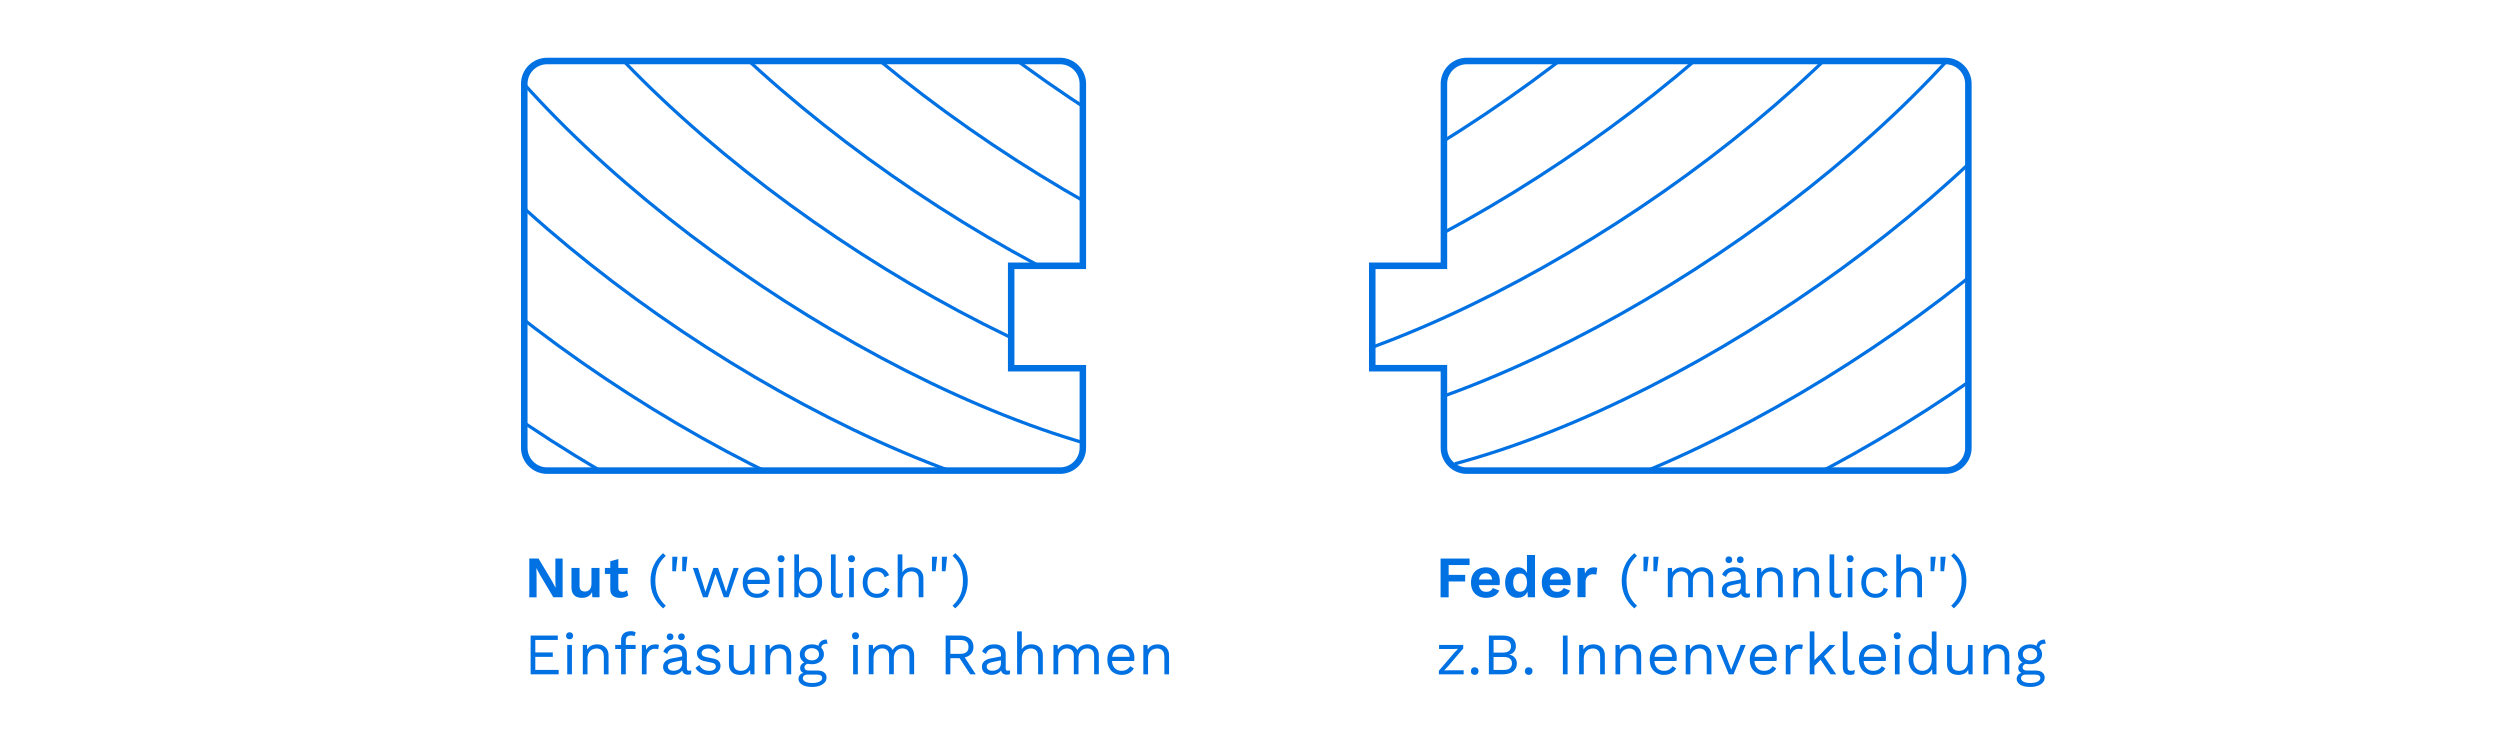 <?xml version="1.0" encoding="utf-8"?>
<svg xmlns="http://www.w3.org/2000/svg" xmlns:xlink="http://www.w3.org/1999/xlink" id="Layer_1" viewBox="0 0 766 230">
  <defs>
    <style>.cls-1,.cls-2{fill:none;}.cls-3{clip-path:url(#clippath);}.cls-4{fill:#0071e3;}.cls-5{clip-path:url(#clippath-1);}.cls-2{stroke:#0071e3;stroke-miterlimit:10;}</style>
    <clipPath id="clippath">
      <path class="cls-1" d="m331.78,112.83h-21.96s0-31.38,0-31.38h21.96V25.69c0-3.87-3.13-7-7-7h-157.15c-3.87,0-7,3.13-7,7v111.51c0,3.87,3.13,7,7,7h157.15c3.87,0,7-3.13,7-7v-24.38Z"/>
    </clipPath>
    <clipPath id="clippath-1">
      <path class="cls-1" d="m449.42,18.69h146.69c3.87,0,7,3.13,7,7v111.51c0,3.87-3.13,7-7,7h-146.69c-3.87,0-7-3.13-7-7v-24.38h-21.96s0-31.38,0-31.38h21.96V25.69c0-3.87,3.13-7,7-7Z"/>
    </clipPath>
  </defs>
  <path class="cls-4" d="m596.11,145.2h-146.69c-4.41,0-8-3.59-8-8v-23.38h-21.96v-33.38h21.96V25.69c0-4.41,3.59-8,8-8h146.69c4.41,0,8,3.59,8,8v111.51c0,4.41-3.59,8-8,8Zm-174.65-33.38h21.96v25.38c0,3.31,2.69,6,6,6h146.69c3.31,0,6-2.69,6-6V25.69c0-3.31-2.69-6-6-6h-146.69c-3.31,0-6,2.69-6,6v56.76h-21.96v29.38Z"/>
  <path class="cls-4" d="m324.78,145.2h-157.15c-4.41,0-8-3.59-8-8V25.69c0-4.41,3.59-8,8-8h157.15c4.41,0,8,3.59,8,8v56.76h-21.96v29.38h21.96v25.38c0,4.41-3.59,8-8,8ZM167.64,19.69c-3.31,0-6,2.69-6,6v111.51c0,3.31,2.69,6,6,6h157.15c3.31,0,6-2.69,6-6v-23.38h-21.96v-33.38h21.96V25.69c0-3.31-2.69-6-6-6h-157.15Z"/>
  <g class="cls-3">
    <path class="cls-2" d="m61.27,29.99c32.77,60.88,128.21,129.53,204.57,150.02"/>
    <path class="cls-2" d="m85.04,15.69c32.77,60.88,128.21,129.53,204.57,150.02"/>
    <path class="cls-2" d="m108.82,1.39c32.77,60.88,128.21,129.53,204.57,150.02"/>
    <path class="cls-2" d="m132.59-12.91c32.77,60.88,128.21,129.53,204.57,150.02"/>
    <path class="cls-2" d="m156.36-27.21c32.77,60.88,128.21,129.53,204.57,150.02"/>
    <path class="cls-2" d="m180.14-41.51c32.77,60.88,128.21,129.53,204.57,150.02"/>
    <path class="cls-2" d="m203.91-55.81C236.68,5.07,332.12,73.72,408.48,94.21"/>
    <path class="cls-2" d="m227.69-70.11c32.77,60.88,128.21,129.53,204.57,150.02"/>
    <path class="cls-2" d="m251.46-84.4c32.77,60.88,128.21,129.53,204.57,150.02"/>
  </g>
  <g class="cls-5">
    <path class="cls-2" d="m721.62,34.99c-32.77,60.88-128.21,129.53-204.57,150.02"/>
    <path class="cls-2" d="m697.84,20.69c-32.77,60.88-128.21,129.53-204.57,150.02"/>
    <path class="cls-2" d="m674.07,6.39c-32.77,60.88-128.21,129.53-204.57,150.02"/>
    <path class="cls-2" d="m650.3-7.91c-32.77,60.88-128.21,129.53-204.57,150.02"/>
    <path class="cls-2" d="m626.52-22.21c-32.77,60.88-128.21,129.53-204.57,150.02"/>
    <path class="cls-2" d="m602.75-36.51c-32.77,60.88-128.21,129.53-204.57,150.02"/>
    <path class="cls-2" d="m578.97-50.81c-32.77,60.88-128.21,129.53-204.57,150.02"/>
    <path class="cls-2" d="m555.2-65.11c-32.77,60.88-128.21,129.53-204.57,150.02"/>
    <path class="cls-2" d="m531.43-79.4c-32.77,60.88-128.21,129.53-204.57,150.02"/>
  </g>
  <path class="cls-4" d="m172.39,171.13v11.88h-2.84l-4.16-6.98-1.03-1.94h-.02l.07,2.05v6.88h-2.23v-11.88h2.83l4.16,6.97,1.03,1.96h.04l-.07-2.05v-6.88h2.23Z"/>
  <path class="cls-4" d="m178.28,183.19c-.6,0-1.14-.11-1.62-.32s-.86-.56-1.14-1.04c-.28-.47-.42-1.09-.42-1.84v-5.98h2.47v5.38c0,.7.14,1.18.43,1.45s.7.4,1.24.4c.25,0,.5-.04.74-.13.24-.09.45-.23.64-.42.19-.19.33-.44.44-.75.11-.31.16-.67.16-1.09v-4.84h2.47v9h-2.2l-.09-1.57c-.3.6-.71,1.04-1.23,1.32-.52.28-1.15.42-1.88.42Z"/>
  <path class="cls-4" d="m192.34,174.01v1.84h-7v-1.84h7Zm-2.88-2.75v8.82c0,.43.11.75.33.95.22.2.53.3.91.3.31,0,.58-.04.8-.14.22-.09.42-.21.6-.37l.4,1.64c-.29.23-.65.41-1.08.54-.43.13-.89.2-1.37.2-.6,0-1.13-.09-1.59-.27-.46-.18-.82-.47-1.08-.86s-.39-.92-.39-1.58v-8.53l2.47-.68Z"/>
  <path class="cls-4" d="m203.17,169.49l.83.83c-.79.72-1.42,1.48-1.89,2.28-.47.8-.8,1.64-1.01,2.52-.21.88-.31,1.83-.31,2.83s.1,1.94.31,2.83c.2.89.54,1.73,1.01,2.52s1.1,1.55,1.89,2.29l-.83.83c-1.27-1.1-2.23-2.37-2.88-3.79-.65-1.42-.97-2.98-.97-4.67s.32-3.25.97-4.68c.65-1.43,1.61-2.69,2.88-3.78Z"/>
  <path class="cls-4" d="m207.58,170.59l-.47,4.45h-1.12v-4.45h1.58Zm3.04,0l-.47,4.45h-1.12v-4.45h1.58Z"/>
  <path class="cls-4" d="m224.74,174.01h1.6l-3.13,9h-1.44l-2.54-7.16-2.39,7.16h-1.44l-3.13-9h1.6l2.27,7.33,2.45-7.33h1.44l2.45,7.33,2.27-7.33Z"/>
  <path class="cls-4" d="m231.97,183.19c-.85,0-1.61-.19-2.28-.56s-1.19-.91-1.56-1.61c-.37-.7-.56-1.54-.56-2.51s.19-1.81.56-2.51c.37-.7.88-1.24,1.53-1.61.65-.37,1.39-.56,2.21-.56s1.56.18,2.15.54c.59.36,1.05.85,1.36,1.47.31.62.47,1.31.47,2.08,0,.2,0,.39-.02.56-.01.17-.03.32-.05.45h-7.27v-1.28h6.64l-.74.14c0-.86-.24-1.53-.71-2-.47-.47-1.09-.7-1.86-.7-.59,0-1.1.13-1.52.4s-.76.66-.99,1.17c-.23.51-.35,1.12-.35,1.85s.12,1.32.36,1.84c.24.52.58.91,1.02,1.18.44.27.96.4,1.58.4.66,0,1.2-.13,1.61-.38s.75-.59,1-1.03l1.13.67c-.23.41-.52.76-.87,1.06-.35.3-.77.53-1.24.69-.47.16-1.01.24-1.59.24Z"/>
  <path class="cls-4" d="m239.32,172.28c-.32,0-.58-.1-.78-.3-.2-.2-.3-.46-.3-.78s.1-.58.3-.78c.2-.2.46-.3.78-.3s.58.1.78.3c.2.2.3.46.3.78s-.1.58-.3.78c-.2.2-.46.3-.78.3Zm.72,1.73v9h-1.44v-9h1.44Z"/>
  <path class="cls-4" d="m247.79,183.19c-.5,0-.97-.09-1.4-.27-.43-.18-.8-.43-1.12-.76-.31-.32-.55-.69-.7-1.1l.2-.25-.13,2.2h-1.26v-13.14h1.44v6.17l-.18-.27c.24-.56.65-1.03,1.21-1.4.57-.37,1.22-.55,1.95-.55s1.43.19,2.05.56c.62.37,1.12.91,1.49,1.6.37.7.56,1.54.56,2.52s-.19,1.81-.57,2.51c-.38.7-.88,1.24-1.5,1.61s-1.31.56-2.05.56Zm-.14-1.26c.89,0,1.58-.31,2.08-.94.5-.62.75-1.45.75-2.48s-.25-1.86-.74-2.48-1.18-.94-2.07-.94c-.56,0-1.06.14-1.49.43-.43.29-.76.69-1,1.21-.24.52-.36,1.12-.36,1.82s.12,1.28.35,1.79.56.9.99,1.18c.43.28.92.41,1.48.41Z"/>
  <path class="cls-4" d="m256.04,169.87v10.85c0,.46.08.77.25.95s.44.26.81.26c.24,0,.44-.02.59-.05.16-.04.37-.1.63-.2l-.23,1.26c-.19.08-.4.15-.63.19-.23.04-.46.06-.7.06-.73,0-1.28-.2-1.63-.59-.35-.4-.53-1-.53-1.82v-10.91h1.44Z"/>
  <path class="cls-4" d="m260.9,172.28c-.32,0-.58-.1-.78-.3-.2-.2-.3-.46-.3-.78s.1-.58.3-.78c.2-.2.46-.3.78-.3s.59.1.78.3c.2.2.3.46.3.78s-.1.58-.3.78c-.2.2-.46.3-.78.3Zm.72,1.73v9h-1.44v-9h1.44Z"/>
  <path class="cls-4" d="m268.69,173.83c.62,0,1.17.1,1.65.29.47.19.88.47,1.23.83.35.36.63.79.85,1.28l-1.37.65c-.19-.58-.48-1.02-.87-1.32-.39-.31-.9-.46-1.52-.46s-1.12.13-1.55.4c-.43.27-.76.66-.99,1.17-.23.51-.34,1.12-.34,1.85s.11,1.32.34,1.84c.23.52.56.91.99,1.18.43.27.95.4,1.55.4.47,0,.87-.07,1.22-.22.34-.14.62-.35.85-.63.22-.28.38-.61.46-1.01l1.33.47c-.2.55-.48,1.03-.84,1.42-.35.4-.78.7-1.28.91-.5.21-1.07.31-1.7.31-.84,0-1.59-.19-2.25-.56s-1.18-.91-1.55-1.61c-.37-.7-.56-1.54-.56-2.51s.19-1.81.56-2.51c.37-.7.89-1.24,1.55-1.61.66-.37,1.41-.56,2.25-.56Z"/>
  <path class="cls-4" d="m275.05,183.01v-13.14h1.44v5.49c.31-.54.73-.93,1.24-1.17s1.08-.36,1.69-.36c.65,0,1.24.12,1.76.37.53.25.95.62,1.27,1.12.32.5.48,1.15.48,1.93v5.76h-1.44v-5.26c0-1-.21-1.69-.64-2.08-.43-.39-.95-.58-1.58-.58-.43,0-.86.1-1.3.31s-.79.54-1.07,1c-.28.46-.42,1.08-.42,1.85v4.77h-1.44Z"/>
  <path class="cls-4" d="m287.14,170.59l-.47,4.45h-1.12v-4.45h1.58Zm3.04,0l-.47,4.45h-1.12v-4.45h1.58Z"/>
  <path class="cls-4" d="m292.68,186.41l-.83-.83c.79-.73,1.42-1.49,1.89-2.29.47-.79.8-1.63,1.01-2.52s.31-1.83.31-2.83-.1-1.95-.31-2.83-.54-1.72-1.01-2.52c-.47-.8-1.1-1.56-1.89-2.28l.83-.83c1.27,1.09,2.23,2.35,2.88,3.78.65,1.43.97,2.99.97,4.68s-.32,3.25-.97,4.67c-.65,1.42-1.61,2.69-2.88,3.79Z"/>
  <path class="cls-4" d="m162.58,206.61v-11.88h8.33v1.35h-6.89v3.83h5.36v1.35h-5.36v4h7.16v1.35h-8.6Z"/>
  <path class="cls-4" d="m174.52,195.88c-.32,0-.58-.1-.78-.3-.2-.2-.3-.46-.3-.78s.1-.58.3-.78c.2-.2.46-.3.78-.3s.58.1.78.3c.2.2.3.46.3.78s-.1.58-.3.78c-.2.2-.46.3-.78.3Zm.72,1.73v9h-1.44v-9h1.44Z"/>
  <path class="cls-4" d="m178.58,206.61v-9h1.26l.13,2.02-.23-.2c.19-.48.45-.87.77-1.16s.7-.51,1.12-.64c.43-.13.87-.2,1.32-.2.65,0,1.24.12,1.76.37.53.25.95.62,1.27,1.12.32.5.48,1.15.48,1.93v5.76h-1.44v-5.26c0-1-.21-1.69-.64-2.08-.43-.39-.95-.58-1.58-.58-.43,0-.86.1-1.3.31-.43.2-.79.53-1.07.99-.28.46-.42,1.07-.42,1.84v4.79h-1.44Z"/>
  <path class="cls-4" d="m194.75,197.61v1.24h-6.25v-1.24h6.25Zm-1.49-4.23c.31,0,.61.04.88.11.28.07.49.17.65.31l-.38,1.17c-.14-.1-.3-.17-.47-.21s-.35-.06-.56-.06c-.52,0-.92.12-1.21.37s-.43.64-.43,1.18v10.37h-1.44v-10.51c0-.4.06-.76.18-1.1s.3-.62.55-.86c.25-.24.56-.43.93-.56.37-.13.8-.2,1.3-.2Z"/>
  <path class="cls-4" d="m196.67,206.61v-9h1.17l.2,1.48c.25-.55.62-.97,1.11-1.24.49-.28,1.08-.41,1.77-.41.16,0,.33.01.51.04.19.02.34.07.48.14l-.25,1.31c-.13-.05-.28-.08-.43-.11s-.38-.04-.67-.04c-.37,0-.75.11-1.12.32-.38.22-.69.54-.95.98s-.38.99-.38,1.67v4.86h-1.44Z"/>
  <path class="cls-4" d="m209.02,200.79c0-.67-.18-1.19-.54-1.56-.36-.37-.87-.55-1.53-.55-.62,0-1.15.13-1.58.4-.43.27-.75.71-.95,1.31l-1.17-.72c.24-.67.68-1.21,1.33-1.63.65-.41,1.45-.62,2.41-.62.65,0,1.24.11,1.76.33.53.22.94.56,1.25,1.01.31.45.46,1.03.46,1.74v4.36c0,.43.23.65.68.65.23,0,.45-.03.67-.09l-.07,1.13c-.24.12-.55.18-.94.18-.35,0-.66-.07-.94-.2-.28-.13-.49-.33-.65-.6-.16-.27-.23-.61-.23-1.02v-.18l.36.05c-.14.47-.39.85-.74,1.14s-.74.51-1.17.65c-.43.14-.86.21-1.28.21-.53,0-1.02-.09-1.48-.27-.46-.18-.82-.45-1.09-.82-.27-.37-.41-.82-.41-1.36,0-.67.23-1.23.67-1.67.45-.44,1.08-.73,1.88-.89l3.56-.7v1.19l-2.9.59c-.59.12-1.03.29-1.31.5-.29.22-.43.52-.43.9s.15.67.44.91c.29.23.71.35,1.25.35.35,0,.68-.04,1-.13.32-.09.6-.23.86-.41s.45-.42.59-.7c.14-.28.22-.61.22-1v-2.48Zm-3.71-6.71c.31,0,.56.09.75.28.19.19.28.44.28.75s-.09.55-.28.74c-.19.19-.43.29-.75.29s-.55-.1-.74-.29c-.19-.19-.29-.44-.29-.74s.1-.56.29-.75c.19-.19.44-.28.74-.28Zm3.49,0c.31,0,.56.09.75.28.19.19.28.44.28.75s-.09.55-.28.74c-.19.19-.44.29-.75.29s-.55-.1-.74-.29c-.19-.19-.29-.44-.29-.74s.1-.56.29-.75c.19-.19.44-.28.74-.28Z"/>
  <path class="cls-4" d="m217.19,206.79c-.88,0-1.68-.19-2.42-.56s-1.3-.9-1.7-1.58l1.22-.88c.26.55.65.98,1.16,1.3s1.12.47,1.85.47c.64,0,1.13-.12,1.49-.37.36-.25.54-.57.54-.96,0-.25-.08-.48-.24-.69s-.47-.36-.93-.46l-2.16-.45c-.88-.18-1.5-.48-1.88-.9-.38-.42-.57-.94-.57-1.57,0-.49.14-.94.42-1.35.28-.41.68-.73,1.21-.98.52-.25,1.14-.37,1.84-.37.89,0,1.64.17,2.25.52.61.35,1.07.84,1.37,1.48l-1.21.79c-.2-.53-.53-.91-.99-1.16s-.93-.37-1.42-.37c-.43,0-.8.06-1.11.18-.31.12-.54.29-.7.5-.16.21-.24.45-.24.71s.09.51.27.73c.18.22.52.38,1.01.48l2.25.47c.84.17,1.43.44,1.76.83.34.38.5.85.5,1.4s-.15,1.06-.45,1.48c-.3.43-.72.75-1.26.98-.54.23-1.16.34-1.87.34Z"/>
  <path class="cls-4" d="m226.7,206.79c-.58,0-1.12-.11-1.63-.32-.51-.22-.92-.57-1.24-1.05-.32-.49-.48-1.12-.48-1.9v-5.9h1.44v5.53c0,.91.2,1.54.59,1.88.4.34.95.51,1.67.51.34,0,.67-.06.99-.17.32-.11.62-.29.87-.54.26-.25.46-.56.61-.94.15-.38.22-.84.22-1.37v-4.9h1.44v9h-1.26l-.09-1.37c-.31.54-.74.93-1.27,1.18s-1.16.37-1.88.37Z"/>
  <path class="cls-4" d="m234.54,206.61v-9h1.26l.13,2.02-.23-.2c.19-.48.45-.87.77-1.16.32-.29.7-.51,1.12-.64.43-.13.87-.2,1.32-.2.65,0,1.24.12,1.76.37.53.25.95.62,1.27,1.12.32.5.48,1.15.48,1.93v5.76h-1.44v-5.26c0-1-.21-1.69-.64-2.08-.43-.39-.95-.58-1.58-.58-.43,0-.86.1-1.3.31-.43.2-.79.53-1.07.99s-.42,1.07-.42,1.84v4.79h-1.44Z"/>
  <path class="cls-4" d="m250.53,205.46c.85,0,1.52.19,2,.58.48.39.72.91.72,1.56,0,.59-.2,1.1-.58,1.53-.39.43-.91.77-1.57,1s-1.39.35-2.21.35c-1.42,0-2.47-.24-3.18-.72s-1.05-1.06-1.05-1.73c0-.48.16-.91.48-1.29.32-.38.86-.59,1.61-.64l-.13.27c-.41-.11-.75-.29-1.04-.55-.28-.26-.42-.63-.42-1.12s.18-.91.55-1.27.91-.57,1.63-.66l.95.49h-.18c-.59.06-1.01.21-1.25.44-.25.23-.37.49-.37.77,0,.34.12.58.37.75.25.16.59.24,1.04.24h2.63Zm-1.78-8.03c.72,0,1.36.13,1.92.39.56.26.99.62,1.3,1.07.31.46.47.98.47,1.58s-.16,1.11-.47,1.58c-.31.46-.75.82-1.3,1.08-.56.26-1.2.39-1.92.39-1.19,0-2.1-.28-2.74-.85-.64-.57-.95-1.3-.95-2.19,0-.6.16-1.13.48-1.58.32-.46.75-.81,1.3-1.07.55-.26,1.19-.39,1.91-.39Zm.13,11.84c.7,0,1.27-.07,1.72-.22.45-.14.78-.33,1-.56.22-.23.32-.47.32-.74,0-.32-.13-.58-.39-.77-.26-.19-.72-.29-1.4-.29h-2.77c-.38,0-.71.1-.97.3-.26.2-.4.47-.4.82,0,.44.25.8.76,1.06.51.26,1.21.4,2.12.4Zm-.13-10.67c-.62,0-1.15.17-1.57.51-.42.34-.63.79-.63,1.36s.21,1,.63,1.35c.42.35.94.52,1.57.52s1.15-.17,1.57-.52c.42-.35.63-.8.63-1.35s-.21-1.02-.63-1.36c-.42-.34-.94-.51-1.57-.51Zm4.52-2.65l.32,1.28h-.13c-.59,0-1.04.12-1.36.35-.32.23-.48.61-.48,1.12l-.88-.45c0-.47.11-.88.32-1.22.22-.35.51-.61.88-.8s.78-.28,1.22-.28h.09Z"/>
  <path class="cls-4" d="m262.12,195.88c-.32,0-.58-.1-.78-.3-.2-.2-.3-.46-.3-.78s.1-.58.3-.78c.2-.2.46-.3.78-.3s.59.1.78.3c.2.2.3.46.3.78s-.1.58-.3.78c-.2.2-.46.3-.78.3Zm.72,1.73v9h-1.44v-9h1.44Z"/>
  <path class="cls-4" d="m266.19,206.61v-9h1.26l.09,1.4c.32-.55.75-.95,1.27-1.21.52-.25,1.06-.38,1.61-.38.64,0,1.24.14,1.8.43.56.29,1,.73,1.3,1.33.19-.41.46-.74.81-1,.35-.26.73-.45,1.14-.58s.81-.19,1.18-.19c.58,0,1.12.12,1.65.36.52.24.95.61,1.29,1.12s.5,1.15.5,1.94v5.76h-1.44v-5.62c0-.82-.2-1.4-.61-1.76-.41-.36-.91-.54-1.51-.54-.47,0-.91.11-1.31.34-.41.23-.73.56-.98,1.01s-.37.99-.37,1.64v4.93h-1.44v-5.62c0-.82-.2-1.4-.61-1.76-.41-.36-.91-.54-1.51-.54-.4,0-.8.1-1.21.31s-.76.54-1.04,1c-.28.46-.41,1.06-.41,1.8v4.81h-1.44Z"/>
  <path class="cls-4" d="m294.25,194.73c1.21,0,2.18.31,2.92.94.73.62,1.1,1.47,1.1,2.54s-.37,1.9-1.11,2.49c-.74.59-1.71.89-2.92.89l-.13.09h-2.92v4.93h-1.44v-11.88h4.5Zm-.02,5.6c.85,0,1.48-.18,1.9-.53s.62-.88.62-1.59-.21-1.24-.62-1.59-1.05-.53-1.9-.53h-3.04v4.25h3.04Zm.83.29l3.92,5.99h-1.71l-3.42-5.2,1.21-.79Z"/>
  <path class="cls-4" d="m306.71,200.79c0-.67-.18-1.19-.54-1.56-.36-.37-.87-.55-1.53-.55-.62,0-1.15.13-1.58.4s-.75.71-.95,1.31l-1.17-.72c.24-.67.68-1.21,1.33-1.63.65-.41,1.45-.62,2.41-.62.65,0,1.24.11,1.76.33.53.22.95.56,1.25,1.01.31.45.46,1.03.46,1.74v4.36c0,.43.23.65.68.65.23,0,.45-.03.67-.09l-.07,1.13c-.24.12-.55.18-.94.18-.35,0-.66-.07-.94-.2-.28-.13-.49-.33-.65-.6-.16-.27-.23-.61-.23-1.02v-.18l.36.05c-.14.47-.39.85-.74,1.14-.35.29-.74.51-1.17.65-.43.14-.86.21-1.28.21-.53,0-1.02-.09-1.48-.27-.46-.18-.82-.45-1.09-.82-.27-.37-.41-.82-.41-1.36,0-.67.22-1.23.67-1.67.45-.44,1.08-.73,1.88-.89l3.56-.7v1.19l-2.9.59c-.59.12-1.03.29-1.31.5-.29.22-.43.52-.43.9s.15.67.44.91c.29.23.71.35,1.25.35.35,0,.68-.04,1-.13.32-.09.6-.23.85-.41s.45-.42.59-.7c.14-.28.22-.61.22-1v-2.48Z"/>
  <path class="cls-4" d="m311.64,206.61v-13.14h1.44v5.49c.31-.54.73-.93,1.24-1.17.52-.24,1.08-.36,1.69-.36.65,0,1.24.12,1.76.37.53.25.95.62,1.27,1.12.32.5.48,1.15.48,1.93v5.76h-1.44v-5.26c0-1-.21-1.69-.64-2.08-.43-.39-.95-.58-1.57-.58-.43,0-.86.1-1.3.31-.43.2-.79.54-1.07,1-.28.46-.42,1.08-.42,1.85v4.77h-1.44Z"/>
  <path class="cls-4" d="m322.78,206.61v-9h1.26l.09,1.4c.32-.55.75-.95,1.27-1.21.52-.25,1.06-.38,1.61-.38.64,0,1.24.14,1.8.43s1,.73,1.3,1.33c.19-.41.46-.74.81-1,.35-.26.73-.45,1.14-.58s.81-.19,1.18-.19c.58,0,1.12.12,1.65.36.52.24.95.61,1.29,1.12.34.5.5,1.15.5,1.94v5.76h-1.44v-5.62c0-.82-.2-1.4-.61-1.76-.41-.36-.91-.54-1.51-.54-.47,0-.91.11-1.31.34-.41.23-.74.56-.98,1.01s-.37.99-.37,1.64v4.93h-1.44v-5.62c0-.82-.2-1.4-.61-1.76-.41-.36-.91-.54-1.51-.54-.4,0-.8.1-1.21.31s-.76.54-1.04,1c-.28.46-.41,1.06-.41,1.8v4.81h-1.44Z"/>
  <path class="cls-4" d="m343.69,206.79c-.85,0-1.61-.19-2.28-.56-.67-.37-1.19-.91-1.56-1.61-.37-.7-.56-1.54-.56-2.51s.19-1.81.56-2.51c.37-.7.88-1.24,1.53-1.61.65-.37,1.39-.56,2.21-.56s1.56.18,2.15.54c.59.36,1.05.85,1.36,1.47s.47,1.31.47,2.08c0,.2,0,.39-.02.56-.01.17-.03.32-.05.45h-7.27v-1.28h6.64l-.74.14c0-.86-.24-1.53-.71-2-.47-.47-1.1-.7-1.86-.7-.59,0-1.09.13-1.52.4-.43.27-.76.66-.99,1.17-.23.51-.35,1.12-.35,1.85s.12,1.32.36,1.84c.24.52.58.91,1.02,1.18.44.27.96.4,1.58.4.66,0,1.2-.13,1.61-.38s.75-.59,1-1.03l1.13.67c-.23.41-.52.76-.87,1.06s-.77.53-1.24.69c-.47.16-1,.24-1.59.24Z"/>
  <path class="cls-4" d="m350.32,206.61v-9h1.26l.13,2.02-.23-.2c.19-.48.45-.87.77-1.16s.7-.51,1.12-.64c.43-.13.87-.2,1.32-.2.65,0,1.24.12,1.76.37.53.25.95.62,1.27,1.12.32.5.48,1.15.48,1.93v5.76h-1.44v-5.26c0-1-.21-1.69-.64-2.08-.43-.39-.95-.58-1.57-.58-.43,0-.86.1-1.3.31-.43.2-.79.53-1.07.99-.28.46-.42,1.07-.42,1.84v4.79h-1.44Z"/>
  <path class="cls-4" d="m450.28,173.13h-6.41v3.01h5.06v2.02h-5.06v4.86h-2.48v-11.88h8.89v2Z"/>
  <path class="cls-4" d="m455.4,183.19c-.95,0-1.77-.19-2.48-.56-.7-.37-1.24-.91-1.63-1.6-.38-.7-.58-1.54-.58-2.52s.19-1.82.58-2.52c.38-.7.92-1.23,1.61-1.6.69-.37,1.48-.56,2.37-.56s1.69.18,2.32.55c.64.37,1.12.86,1.46,1.49.33.63.5,1.35.5,2.15,0,.24,0,.47-.02.68-.01.22-.03.41-.05.58h-7.18v-1.71h6.1l-1.19.43c0-.76-.17-1.34-.51-1.75-.34-.41-.83-.61-1.45-.61-.46,0-.85.11-1.18.32-.33.22-.58.54-.75.96-.17.43-.25.96-.25,1.61s.09,1.16.28,1.57c.19.41.45.72.79.93s.75.31,1.23.31c.53,0,.95-.1,1.28-.31s.58-.49.76-.85l1.96.76c-.19.47-.48.87-.87,1.21-.39.34-.85.59-1.39.77s-1.11.26-1.72.26Z"/>
  <path class="cls-4" d="m465.04,183.19c-.74,0-1.41-.19-1.99-.56s-1.04-.91-1.37-1.6c-.33-.7-.5-1.53-.5-2.5s.17-1.85.52-2.55c.35-.7.82-1.24,1.41-1.6.59-.37,1.26-.55,2.01-.55.79,0,1.45.23,1.96.68.52.46.85,1.04,1.01,1.76l-.23.29v-6.5h2.47v12.94h-2.21l-.16-2.74.29.14c-.07.56-.26,1.05-.56,1.47s-.68.74-1.13.96c-.46.23-.96.34-1.51.34Zm.72-1.89c.43,0,.8-.11,1.12-.33.31-.22.55-.55.73-.98s.26-.95.26-1.55-.08-1.06-.25-1.47c-.17-.4-.41-.71-.72-.93-.31-.22-.68-.32-1.1-.32-.67,0-1.2.24-1.58.71-.38.47-.57,1.17-.57,2.08s.19,1.6.56,2.08c.37.47.89.71,1.55.71Z"/>
  <path class="cls-4" d="m477.1,183.19c-.95,0-1.77-.19-2.48-.56-.7-.37-1.25-.91-1.63-1.6-.38-.7-.58-1.54-.58-2.52s.19-1.82.58-2.52c.38-.7.92-1.23,1.61-1.6.69-.37,1.48-.56,2.37-.56s1.69.18,2.32.55c.64.37,1.12.86,1.46,1.49.33.63.5,1.35.5,2.15,0,.24,0,.47-.02.68-.01.22-.03.41-.05.58h-7.18v-1.71h6.1l-1.19.43c0-.76-.17-1.34-.51-1.75-.34-.41-.83-.61-1.45-.61-.46,0-.85.11-1.18.32-.33.22-.58.54-.75.96-.17.43-.25.96-.25,1.61s.09,1.16.28,1.57c.19.41.45.72.79.93s.75.31,1.23.31c.53,0,.95-.1,1.28-.31s.58-.49.76-.85l1.96.76c-.19.47-.48.87-.87,1.21-.39.34-.85.59-1.39.77s-1.11.26-1.72.26Z"/>
  <path class="cls-4" d="m483.35,183.01v-9h2.14l.16,1.76c.24-.62.59-1.1,1.05-1.44s1.04-.5,1.74-.5c.2,0,.39.02.56.05s.31.08.41.14l-.29,2.07c-.12-.05-.27-.08-.44-.11-.17-.02-.4-.04-.67-.04-.36,0-.71.09-1.04.26s-.61.44-.83.79c-.22.35-.32.8-.32,1.34v4.66h-2.47Z"/>
  <path class="cls-4" d="m500.74,169.49l.83.83c-.79.72-1.42,1.48-1.89,2.28-.47.8-.8,1.64-1.01,2.52s-.31,1.83-.31,2.83.1,1.94.31,2.83.54,1.73,1.01,2.52,1.1,1.55,1.89,2.29l-.83.83c-1.27-1.1-2.23-2.37-2.88-3.79-.65-1.42-.97-2.98-.97-4.67s.32-3.25.97-4.68c.65-1.43,1.61-2.69,2.88-3.78Z"/>
  <path class="cls-4" d="m505.15,170.59l-.47,4.45h-1.12v-4.45h1.58Zm3.04,0l-.47,4.45h-1.12v-4.45h1.58Z"/>
  <path class="cls-4" d="m511.02,183.01v-9h1.26l.09,1.4c.32-.55.75-.95,1.27-1.21.52-.25,1.06-.38,1.61-.38.64,0,1.24.14,1.8.43.56.29,1,.73,1.3,1.33.19-.41.46-.74.81-1,.35-.26.73-.45,1.14-.58s.81-.19,1.18-.19c.58,0,1.12.12,1.65.36.52.24.95.61,1.29,1.12.33.5.5,1.15.5,1.94v5.76h-1.44v-5.62c0-.82-.2-1.4-.61-1.76-.41-.36-.91-.54-1.51-.54-.47,0-.91.11-1.31.34-.41.23-.74.56-.98,1.01s-.37.99-.37,1.64v4.93h-1.44v-5.62c0-.82-.2-1.4-.61-1.76-.41-.36-.91-.54-1.51-.54-.4,0-.8.1-1.21.31s-.76.54-1.04,1c-.28.46-.41,1.06-.41,1.8v4.81h-1.44Z"/>
  <path class="cls-4" d="m533.43,177.19c0-.67-.18-1.19-.54-1.56-.36-.37-.87-.55-1.53-.55-.62,0-1.15.13-1.58.4-.43.27-.75.71-.95,1.31l-1.17-.72c.24-.67.68-1.21,1.33-1.63.65-.41,1.45-.62,2.41-.62.65,0,1.24.11,1.76.33.53.22.95.56,1.25,1.01.31.45.46,1.03.46,1.74v4.36c0,.43.23.65.68.65.23,0,.45-.03.67-.09l-.07,1.13c-.24.12-.55.18-.94.18-.35,0-.66-.07-.94-.2-.28-.13-.49-.33-.65-.6-.16-.27-.23-.61-.23-1.02v-.18l.36.05c-.14.47-.39.85-.74,1.14-.35.29-.74.51-1.17.65-.43.14-.86.21-1.28.21-.53,0-1.02-.09-1.48-.27-.46-.18-.82-.45-1.09-.82-.27-.37-.41-.82-.41-1.36,0-.67.22-1.23.67-1.67.45-.44,1.08-.73,1.88-.89l3.56-.7v1.19l-2.9.59c-.59.12-1.03.29-1.31.5-.29.22-.43.52-.43.9s.15.67.44.91c.29.23.71.35,1.25.35.35,0,.68-.04,1-.13.32-.09.6-.23.85-.41s.45-.42.59-.7c.14-.28.22-.61.22-1v-2.48Zm-3.71-6.71c.31,0,.56.09.75.28.19.19.28.44.28.75s-.09.55-.28.74c-.19.19-.44.29-.75.29s-.55-.1-.74-.29c-.19-.19-.29-.44-.29-.74s.1-.56.29-.75c.19-.19.44-.28.74-.28Zm3.49,0c.31,0,.56.09.75.28.19.19.28.44.28.75s-.09.55-.28.74c-.19.19-.44.29-.75.29s-.55-.1-.74-.29c-.19-.19-.29-.44-.29-.74s.1-.56.29-.75c.19-.19.44-.28.74-.28Z"/>
  <path class="cls-4" d="m538.36,183.01v-9h1.26l.13,2.02-.23-.2c.19-.48.45-.87.77-1.16.32-.29.7-.51,1.12-.64.43-.13.87-.2,1.32-.2.65,0,1.24.12,1.76.37.53.25.95.62,1.27,1.12.32.5.48,1.15.48,1.93v5.76h-1.44v-5.26c0-1-.21-1.69-.64-2.08-.43-.39-.95-.58-1.57-.58-.43,0-.86.1-1.3.31-.43.2-.79.53-1.07.99-.28.46-.42,1.07-.42,1.84v4.79h-1.44Z"/>
  <path class="cls-4" d="m549.5,183.01v-9h1.26l.13,2.02-.23-.2c.19-.48.45-.87.77-1.16.32-.29.7-.51,1.12-.64.43-.13.87-.2,1.32-.2.65,0,1.24.12,1.76.37.53.25.95.62,1.27,1.12.32.5.48,1.15.48,1.93v5.76h-1.44v-5.26c0-1-.21-1.69-.64-2.08-.43-.39-.95-.58-1.58-.58-.43,0-.86.1-1.3.31-.43.2-.79.53-1.07.99s-.42,1.07-.42,1.84v4.79h-1.44Z"/>
  <path class="cls-4" d="m562.01,169.87v10.85c0,.46.08.77.25.95s.44.26.81.26c.24,0,.44-.02.59-.05.16-.04.37-.1.63-.2l-.23,1.26c-.19.08-.4.15-.63.19-.23.04-.46.06-.7.06-.73,0-1.28-.2-1.63-.59-.35-.4-.53-1-.53-1.82v-10.91h1.44Z"/>
  <path class="cls-4" d="m566.87,172.28c-.32,0-.58-.1-.78-.3-.2-.2-.3-.46-.3-.78s.1-.58.3-.78c.2-.2.46-.3.78-.3s.58.1.78.3c.2.2.3.46.3.78s-.1.58-.3.78c-.2.2-.46.3-.78.3Zm.72,1.73v9h-1.44v-9h1.44Z"/>
  <path class="cls-4" d="m574.66,173.83c.62,0,1.17.1,1.65.29.47.19.88.47,1.23.83.35.36.63.79.85,1.28l-1.37.65c-.19-.58-.48-1.02-.87-1.32-.39-.31-.9-.46-1.52-.46s-1.12.13-1.55.4-.76.66-.99,1.17c-.23.51-.34,1.12-.34,1.85s.11,1.32.34,1.84c.23.52.56.91.99,1.18s.95.4,1.55.4c.47,0,.87-.07,1.21-.22s.62-.35.85-.63c.22-.28.37-.61.46-1.01l1.33.47c-.2.55-.48,1.03-.84,1.42-.35.4-.78.7-1.28.91-.5.21-1.07.31-1.7.31-.84,0-1.59-.19-2.25-.56s-1.18-.91-1.55-1.61c-.37-.7-.56-1.54-.56-2.51s.19-1.81.56-2.51c.37-.7.89-1.24,1.55-1.61.66-.37,1.41-.56,2.25-.56Z"/>
  <path class="cls-4" d="m581.02,183.01v-13.14h1.44v5.49c.31-.54.73-.93,1.24-1.17.52-.24,1.08-.36,1.69-.36.65,0,1.24.12,1.76.37.53.25.95.62,1.27,1.12.32.5.48,1.15.48,1.93v5.76h-1.44v-5.26c0-1-.21-1.69-.64-2.08-.43-.39-.95-.58-1.58-.58-.43,0-.86.1-1.3.31-.43.2-.79.54-1.07,1-.28.46-.42,1.08-.42,1.85v4.77h-1.44Z"/>
  <path class="cls-4" d="m593.11,170.59l-.47,4.45h-1.12v-4.45h1.58Zm3.04,0l-.47,4.45h-1.12v-4.45h1.58Z"/>
  <path class="cls-4" d="m598.66,186.41l-.83-.83c.79-.73,1.42-1.49,1.89-2.29s.8-1.63,1.01-2.52.31-1.83.31-2.83-.1-1.95-.31-2.83-.54-1.72-1.01-2.52c-.47-.8-1.1-1.56-1.89-2.28l.83-.83c1.27,1.09,2.23,2.35,2.88,3.78.65,1.43.97,2.99.97,4.68s-.32,3.25-.97,4.67c-.65,1.42-1.61,2.69-2.88,3.79Z"/>
  <path class="cls-4" d="m440.87,206.61v-1.1l4.72-5.53,1.13-1.17-1.6.04h-4.19v-1.24h7.4v1.1l-4.72,5.53-1.12,1.17,1.75-.04h4.23v1.24h-7.6Z"/>
  <path class="cls-4" d="m451.85,204.45c.35,0,.63.11.85.32s.32.5.32.85-.11.63-.32.85-.5.32-.85.32-.63-.11-.85-.32-.32-.5-.32-.85.11-.63.32-.85.5-.32.85-.32Z"/>
  <path class="cls-4" d="m456.19,206.61v-11.88h4.23c1.4,0,2.43.29,3.08.88.65.59.97,1.39.97,2.39,0,.6-.17,1.14-.52,1.63-.35.49-.84.8-1.48.93v.02c.71.13,1.27.45,1.68.96s.62,1.09.62,1.74c0,1.01-.38,1.82-1.13,2.42-.76.61-1.84.91-3.24.91h-4.21Zm1.44-6.66h2.81c1.68,0,2.52-.65,2.52-1.94s-.84-1.93-2.52-1.93h-2.81v3.87Zm0,5.31h3.11c.85,0,1.49-.17,1.9-.52.41-.35.62-.83.62-1.46s-.21-1.12-.62-1.47c-.41-.34-1.05-.51-1.9-.51h-3.11v3.96Z"/>
  <path class="cls-4" d="m468.39,204.45c.35,0,.63.11.85.32s.32.5.32.85-.11.63-.32.85-.5.32-.85.32-.63-.11-.85-.32-.32-.5-.32-.85.11-.63.32-.85.5-.32.85-.32Z"/>
  <path class="cls-4" d="m480.31,194.73v11.88h-1.44v-11.88h1.44Z"/>
  <path class="cls-4" d="m483.84,206.61v-9h1.26l.13,2.02-.23-.2c.19-.48.45-.87.77-1.16s.7-.51,1.12-.64c.43-.13.87-.2,1.32-.2.65,0,1.24.12,1.76.37.53.25.95.62,1.27,1.12.32.5.48,1.15.48,1.93v5.76h-1.44v-5.26c0-1-.21-1.69-.64-2.08-.43-.39-.95-.58-1.58-.58-.43,0-.86.1-1.3.31-.43.2-.79.53-1.07.99-.28.46-.42,1.07-.42,1.84v4.79h-1.44Z"/>
  <path class="cls-4" d="m494.98,206.61v-9h1.26l.13,2.02-.23-.2c.19-.48.45-.87.77-1.16s.7-.51,1.12-.64c.43-.13.87-.2,1.32-.2.65,0,1.24.12,1.76.37.53.25.95.62,1.27,1.12.32.5.48,1.15.48,1.93v5.76h-1.44v-5.26c0-1-.21-1.69-.64-2.08-.43-.39-.95-.58-1.57-.58-.43,0-.86.1-1.3.31-.43.2-.79.53-1.07.99-.28.46-.42,1.07-.42,1.84v4.79h-1.44Z"/>
  <path class="cls-4" d="m509.88,206.79c-.85,0-1.61-.19-2.28-.56s-1.19-.91-1.56-1.61c-.37-.7-.56-1.54-.56-2.51s.19-1.81.56-2.51c.37-.7.88-1.24,1.53-1.61.65-.37,1.39-.56,2.21-.56s1.56.18,2.15.54c.59.36,1.05.85,1.36,1.47.31.62.47,1.31.47,2.08,0,.2,0,.39-.02.56-.01.17-.03.32-.05.45h-7.27v-1.28h6.64l-.74.14c0-.86-.24-1.53-.71-2-.47-.47-1.1-.7-1.86-.7-.59,0-1.09.13-1.52.4-.43.27-.76.66-.99,1.17-.23.51-.35,1.12-.35,1.85s.12,1.32.36,1.84c.24.52.58.91,1.02,1.18.44.27.96.4,1.57.4.66,0,1.2-.13,1.61-.38s.75-.59,1-1.03l1.13.67c-.23.41-.52.76-.87,1.06-.35.3-.77.53-1.24.69-.47.16-1.01.24-1.59.24Z"/>
  <path class="cls-4" d="m516.5,206.61v-9h1.26l.13,2.02-.23-.2c.19-.48.45-.87.77-1.16.32-.29.7-.51,1.12-.64.43-.13.87-.2,1.32-.2.65,0,1.24.12,1.76.37.53.25.95.62,1.27,1.12.32.5.48,1.15.48,1.93v5.76h-1.44v-5.26c0-1-.21-1.69-.64-2.08-.43-.39-.95-.58-1.58-.58-.43,0-.86.1-1.3.31-.43.2-.79.53-1.07.99s-.42,1.07-.42,1.84v4.79h-1.44Z"/>
  <path class="cls-4" d="m533.37,197.61h1.51l-3.74,9h-1.44l-3.74-9h1.64l2.84,7.54,2.93-7.54Z"/>
  <path class="cls-4" d="m540.53,206.79c-.85,0-1.61-.19-2.28-.56s-1.18-.91-1.56-1.61c-.37-.7-.56-1.54-.56-2.51s.19-1.81.56-2.51c.37-.7.88-1.24,1.53-1.61.65-.37,1.39-.56,2.21-.56s1.56.18,2.15.54c.59.36,1.05.85,1.36,1.47.31.62.47,1.31.47,2.08,0,.2,0,.39-.02.56-.01.17-.03.32-.05.45h-7.27v-1.28h6.64l-.74.14c0-.86-.24-1.53-.71-2-.47-.47-1.1-.7-1.86-.7-.59,0-1.1.13-1.52.4s-.76.66-.99,1.17c-.23.51-.35,1.12-.35,1.85s.12,1.32.36,1.84c.24.52.58.91,1.02,1.18s.96.4,1.58.4c.66,0,1.2-.13,1.61-.38s.75-.59,1-1.03l1.13.67c-.23.41-.52.76-.87,1.06-.35.3-.77.53-1.24.69-.47.16-1,.24-1.59.24Z"/>
  <path class="cls-4" d="m547.16,206.61v-9h1.17l.2,1.48c.25-.55.62-.97,1.11-1.24.49-.28,1.08-.41,1.77-.41.16,0,.33.01.51.04.19.02.34.07.48.14l-.25,1.31c-.13-.05-.28-.08-.43-.11-.16-.02-.38-.04-.67-.04-.37,0-.75.11-1.12.32-.38.22-.69.54-.95.98s-.38.99-.38,1.67v4.86h-1.44Z"/>
  <path class="cls-4" d="m555.94,193.47v13.14h-1.44v-13.14h1.44Zm6.46,4.14l-3.89,3.89-.34.34-2.95,2.95v-1.8l5.36-5.38h1.82Zm-3.76,3.15l3.98,5.85h-1.75l-3.44-5.04,1.21-.81Z"/>
  <path class="cls-4" d="m566.08,193.47v10.85c0,.46.08.77.25.95s.44.26.81.26c.24,0,.44-.02.59-.05.16-.04.37-.1.63-.2l-.23,1.26c-.19.08-.4.15-.63.19-.23.04-.46.06-.7.06-.73,0-1.27-.2-1.63-.59-.35-.4-.53-1-.53-1.82v-10.91h1.44Z"/>
  <path class="cls-4" d="m573.98,206.79c-.85,0-1.61-.19-2.28-.56s-1.18-.91-1.56-1.61c-.37-.7-.56-1.54-.56-2.51s.19-1.81.56-2.51c.37-.7.88-1.24,1.53-1.61.65-.37,1.39-.56,2.21-.56s1.56.18,2.15.54c.59.36,1.05.85,1.36,1.47.31.62.47,1.31.47,2.08,0,.2,0,.39-.02.56-.01.17-.03.32-.05.45h-7.27v-1.28h6.64l-.74.14c0-.86-.24-1.53-.71-2-.47-.47-1.1-.7-1.86-.7-.59,0-1.1.13-1.52.4s-.76.66-.99,1.17c-.23.51-.35,1.12-.35,1.85s.12,1.32.36,1.84c.24.52.58.91,1.02,1.18.44.27.96.4,1.58.4.66,0,1.2-.13,1.61-.38s.75-.59,1-1.03l1.13.67c-.23.41-.52.76-.87,1.06-.35.3-.77.53-1.24.69-.47.16-1,.24-1.59.24Z"/>
  <path class="cls-4" d="m581.32,195.88c-.32,0-.58-.1-.78-.3-.2-.2-.3-.46-.3-.78s.1-.58.3-.78c.2-.2.46-.3.78-.3s.58.1.78.3c.2.2.3.46.3.78s-.1.58-.3.78c-.2.2-.46.3-.78.3Zm.72,1.73v9h-1.44v-9h1.44Z"/>
  <path class="cls-4" d="m588.9,206.79c-.74,0-1.43-.19-2.05-.56-.62-.37-1.12-.91-1.49-1.61-.37-.7-.56-1.54-.56-2.51s.2-1.84.59-2.54c.4-.7.92-1.23,1.57-1.59.65-.37,1.34-.55,2.09-.55s1.39.19,1.94.58c.55.38.91.89,1.09,1.53l-.18.13v-6.19h1.44v13.14h-1.26l-.13-2.18.2-.11c-.08.53-.29.98-.6,1.34-.32.37-.71.65-1.17.84s-.95.29-1.47.29Zm.14-1.26c.58,0,1.08-.14,1.5-.43.43-.29.76-.7.99-1.23.23-.53.35-1.16.35-1.88s-.12-1.27-.35-1.76c-.23-.49-.56-.87-.97-1.13-.41-.26-.9-.4-1.45-.4-.91,0-1.62.31-2.12.94s-.76,1.45-.76,2.48.25,1.86.74,2.48c.49.62,1.18.94,2.07.94Z"/>
  <path class="cls-4" d="m599.93,206.79c-.58,0-1.12-.11-1.63-.32-.51-.22-.92-.57-1.24-1.05-.32-.49-.48-1.12-.48-1.9v-5.9h1.44v5.53c0,.91.2,1.54.59,1.88.4.34.95.51,1.67.51.34,0,.67-.06.99-.17.32-.11.62-.29.87-.54.26-.25.46-.56.61-.94.15-.38.22-.84.22-1.37v-4.9h1.44v9h-1.26l-.09-1.37c-.31.54-.74.93-1.27,1.18-.53.25-1.16.37-1.88.37Z"/>
  <path class="cls-4" d="m607.78,206.61v-9h1.26l.13,2.02-.23-.2c.19-.48.45-.87.77-1.16s.7-.51,1.12-.64c.43-.13.87-.2,1.32-.2.65,0,1.24.12,1.76.37.53.25.95.62,1.27,1.12.32.5.48,1.15.48,1.93v5.76h-1.44v-5.26c0-1-.21-1.69-.64-2.08-.43-.39-.95-.58-1.58-.58-.43,0-.86.1-1.3.31-.43.2-.79.53-1.07.99-.28.46-.42,1.07-.42,1.84v4.79h-1.44Z"/>
  <path class="cls-4" d="m623.77,205.46c.85,0,1.52.19,2,.58s.72.91.72,1.56c0,.59-.2,1.1-.58,1.53s-.91.77-1.57,1c-.65.23-1.39.35-2.21.35-1.42,0-2.48-.24-3.18-.72-.7-.48-1.05-1.06-1.05-1.73,0-.48.16-.91.48-1.29.32-.38.85-.59,1.61-.64l-.13.27c-.41-.11-.75-.29-1.03-.55-.28-.26-.42-.63-.42-1.12s.18-.91.55-1.27c.37-.35.91-.57,1.63-.66l.95.49h-.18c-.59.06-1,.21-1.25.44-.25.23-.37.49-.37.77,0,.34.12.58.37.75s.59.24,1.04.24h2.63Zm-1.78-8.03c.72,0,1.36.13,1.92.39.56.26.99.62,1.31,1.07.31.46.47.98.47,1.58s-.16,1.11-.47,1.58c-.31.46-.75.82-1.31,1.08-.56.26-1.2.39-1.92.39-1.19,0-2.1-.28-2.74-.85-.64-.57-.95-1.3-.95-2.19,0-.6.16-1.13.48-1.58.32-.46.75-.81,1.31-1.07.55-.26,1.19-.39,1.91-.39Zm.13,11.84c.7,0,1.27-.07,1.72-.22.45-.14.78-.33,1-.56.22-.23.32-.47.32-.74,0-.32-.13-.58-.39-.77s-.72-.29-1.39-.29h-2.77c-.38,0-.71.1-.97.3-.26.2-.4.47-.4.82,0,.44.25.8.77,1.06.51.26,1.21.4,2.11.4Zm-.13-10.67c-.62,0-1.15.17-1.57.51-.42.34-.63.79-.63,1.36s.21,1,.63,1.35c.42.35.94.52,1.57.52s1.15-.17,1.57-.52c.42-.35.63-.8.63-1.35s-.21-1.02-.63-1.36c-.42-.34-.94-.51-1.57-.51Zm4.52-2.65l.32,1.28h-.13c-.59,0-1.04.12-1.36.35-.32.23-.48.61-.48,1.12l-.88-.45c0-.47.11-.88.32-1.22.22-.35.51-.61.88-.8s.78-.28,1.22-.28h.09Z"/>
</svg>